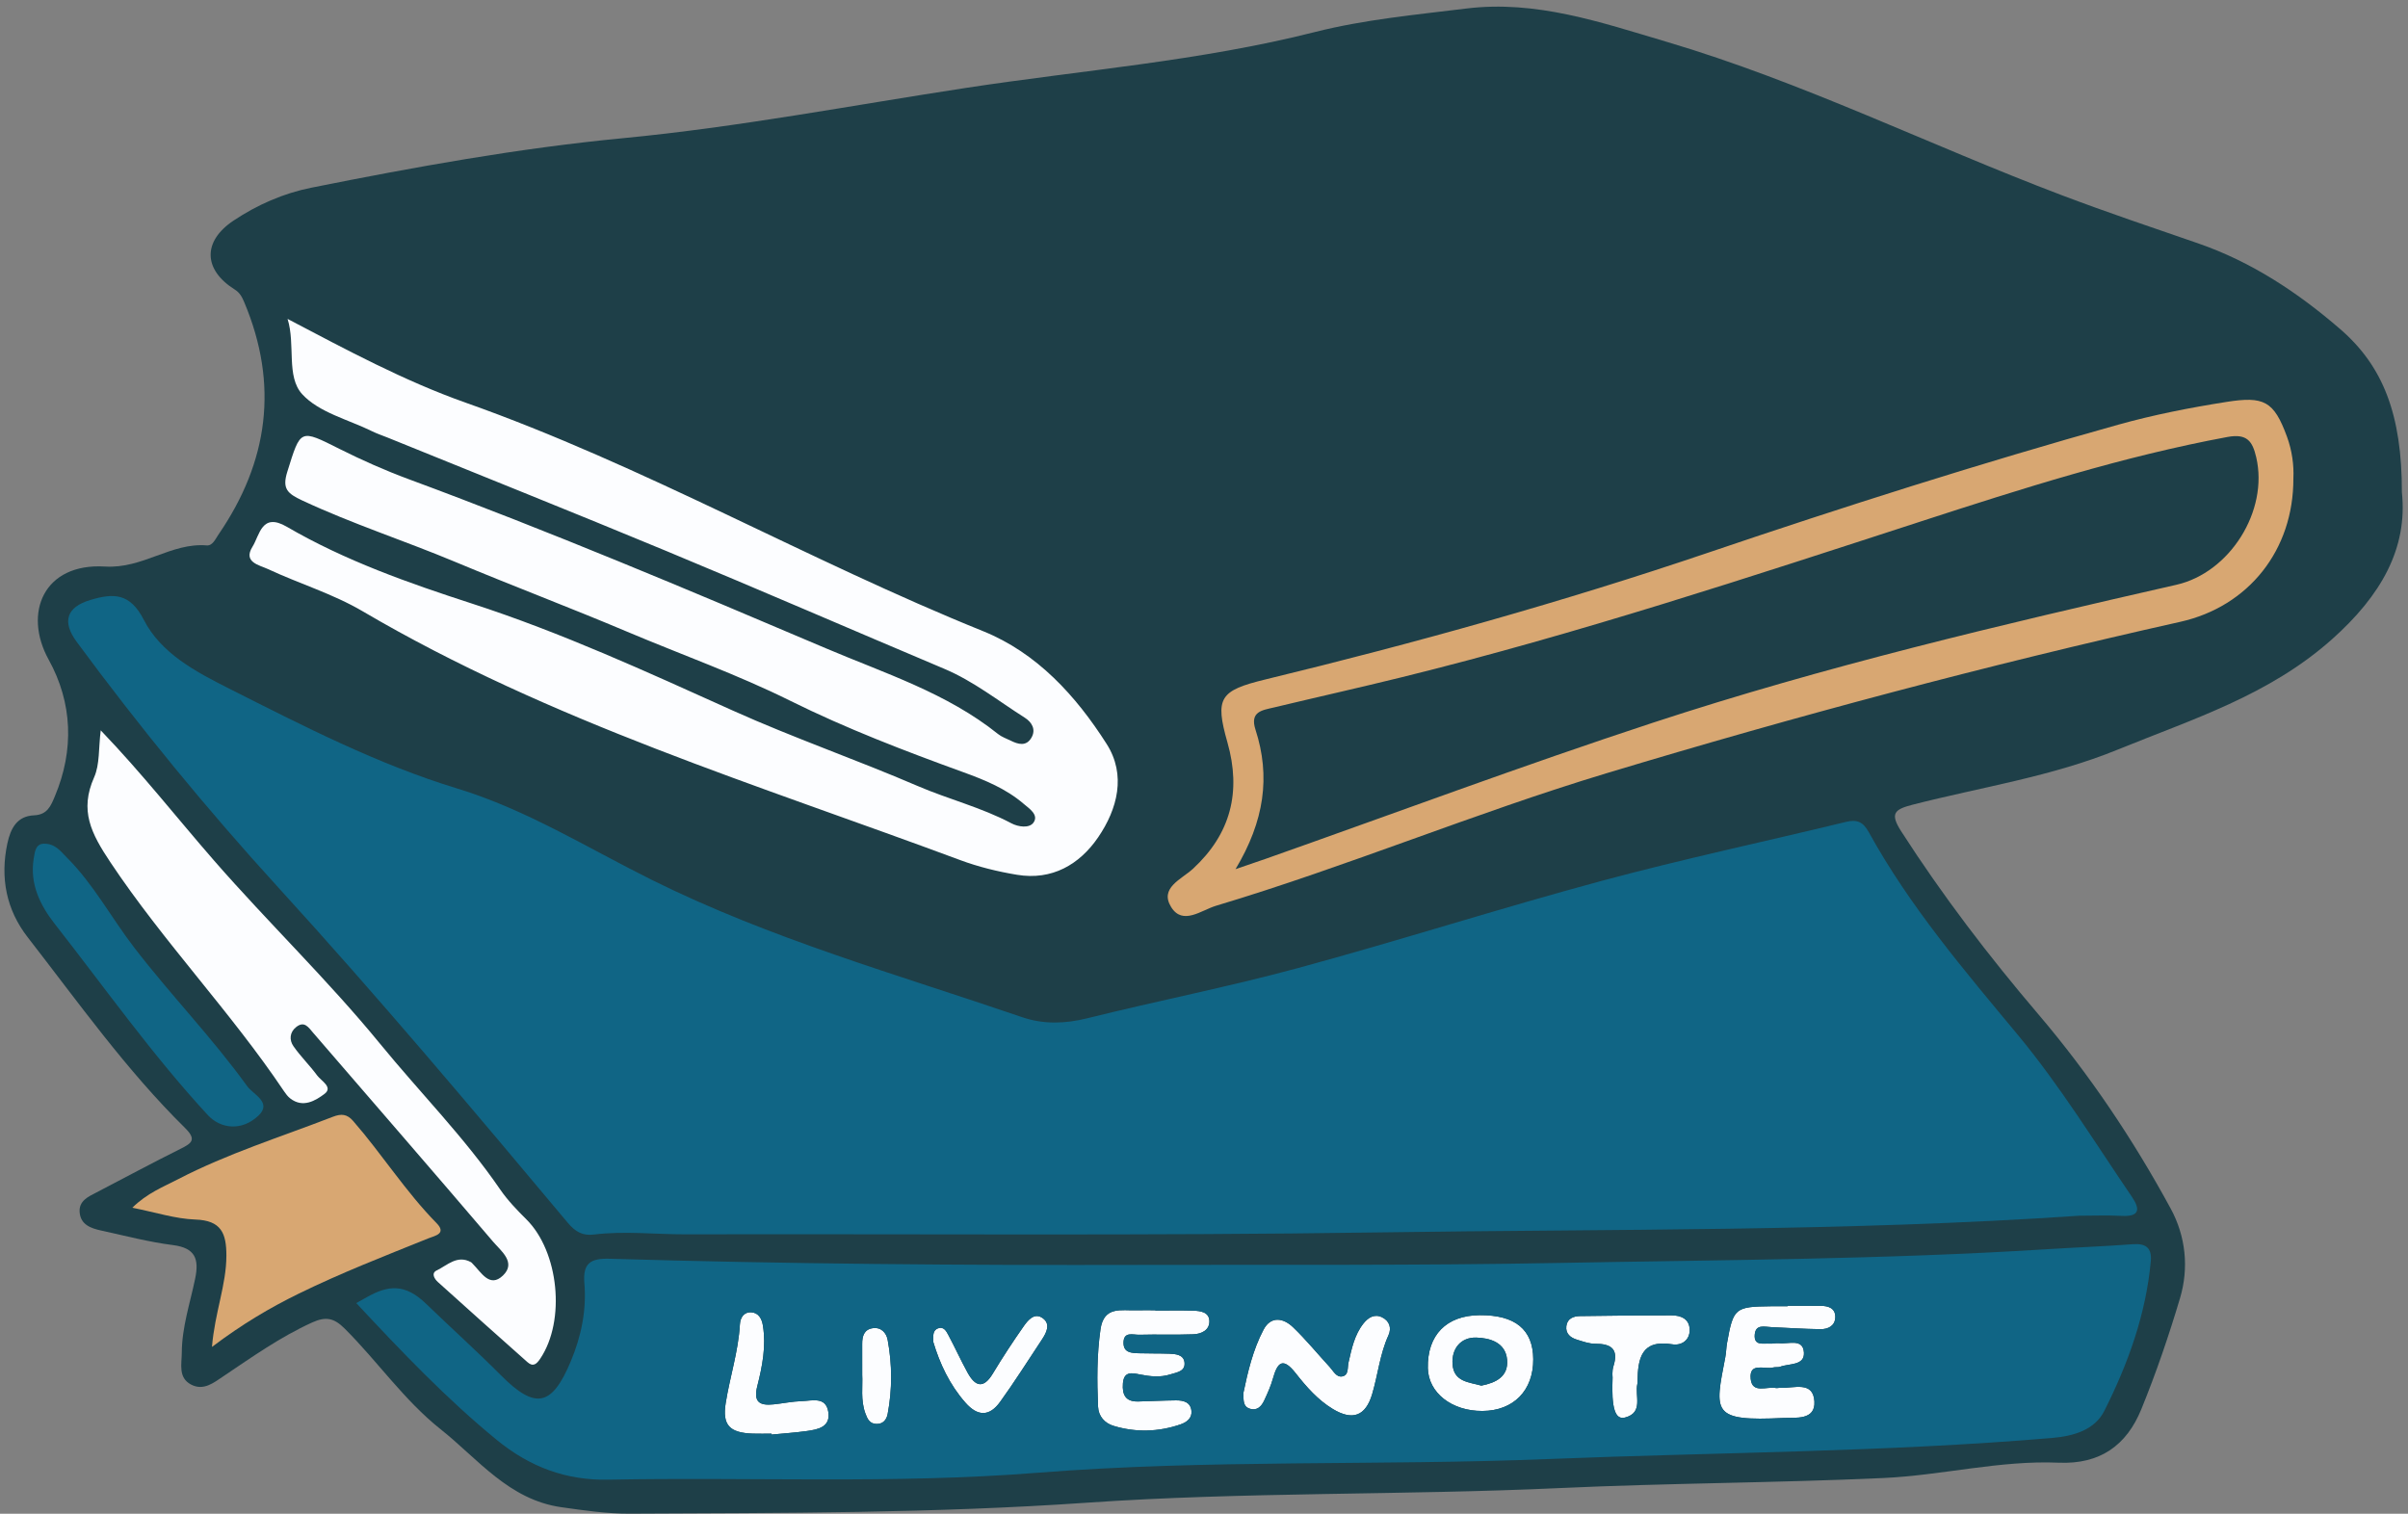 <?xml version="1.0" encoding="UTF-8" standalone="no"?><svg xmlns="http://www.w3.org/2000/svg" xmlns:xlink="http://www.w3.org/1999/xlink" fill="#000000" height="341.7" preserveAspectRatio="xMidYMid meet" version="1" viewBox="-1.0 -1.5 543.5 341.7" width="543.5" zoomAndPan="magnify"><rect x="-1.0" y="-1.5" width="543.5" height="341.7" fill="#808080" stroke="none"/><g id="change1_1"><path d="M541.121,109.629c0.023-17.538-4.241-28.462-13.899-36.818c-9.597-8.303-20.057-15.227-32.175-19.407 c-10.227-3.528-20.489-6.976-30.604-10.807c-29.843-11.301-58.522-25.551-89.251-34.65c-14.848-4.397-29.457-9.469-45.279-7.518 c-11.434,1.41-22.959,2.473-34.137,5.304c-25.89,6.557-52.468,8.594-78.747,12.609c-25.769,3.937-51.396,8.857-77.37,11.345 c-23.705,2.271-47.08,6.516-70.394,11.185c-6.343,1.271-12.204,3.863-17.551,7.423c-7.031,4.681-6.845,11.101,0.273,15.562 c1.145,0.718,1.645,1.687,2.146,2.874c7.827,18.587,5.45,36.019-5.84,52.46c-0.686,0.999-1.306,2.532-2.637,2.424 c-8.064-0.656-14.384,5.291-22.956,4.772c-13.853-0.838-18.53,10.49-12.714,21.019c5.364,9.711,5.813,20.343,1.392,30.853 c-0.908,2.159-1.688,4.156-4.689,4.284c-3.83,0.164-5.292,2.92-6.026,6.352c-1.663,7.772-0.222,14.987,4.58,21.162 c11.421,14.687,22.203,29.927,35.509,43.046c2.694,2.656,1.543,3.452-1.027,4.732c-6.35,3.161-12.597,6.528-18.892,9.801 c-1.911,0.993-4.072,1.917-3.856,4.523c0.234,2.825,2.571,3.612,4.884,4.116c5.371,1.17,10.718,2.587,16.155,3.274 c5.057,0.639,5.955,3.123,5.034,7.577c-1.146,5.544-2.996,10.985-3.017,16.719c-0.009,2.567-0.869,5.632,2.097,7.191 c2.813,1.478,5.115-0.413,7.312-1.888c6.478-4.351,12.826-8.857,20.002-12.122c3.153-1.435,4.984-0.985,7.34,1.36 c7.423,7.388,13.403,16.169,21.652,22.724c8.499,6.753,15.43,15.94,27.281,17.613c5.102,0.72,10.18,1.473,15.343,1.449 c34.419-0.159,68.791-0.081,103.217-2.464c35.537-2.46,71.269-1.661,106.91-3.313c24.246-1.124,48.556-1.155,72.841-2.259 c13.321-0.606,26.331-4.034,39.633-3.464c9.379,0.402,15.335-3.956,18.639-12.041c3.347-8.192,6.22-16.61,8.748-25.094 c2.045-6.861,1.28-13.986-2.095-20.205c-8.479-15.621-18.403-30.405-29.91-43.913c-11.19-13.136-21.592-26.747-30.917-41.25 c-2.62-4.076-1.543-4.972,2.649-6.046c15.444-3.957,31.292-6.319,46.204-12.41c16.862-6.887,34.145-12.233,48.373-24.916 C536.406,132.947,542.458,122.293,541.121,109.629z" fill="#1e3f48"/></g><g id="change2_1"><path d="M95.719,278.019c-9.849,3.97-19.738,7.812-29.296,12.495c-6.52,3.194-12.719,6.854-19.579,12.023 c0.65-7.844,3.247-13.984,3.253-20.599c0.004-5.08-1.172-7.951-7.003-8.154c-4.5-0.156-8.955-1.623-14.23-2.665 c3.386-3.328,6.971-4.694,10.298-6.422c11.189-5.812,23.216-9.554,34.922-14.093c1.962-0.761,3.245-0.652,4.626,0.935 c6.512,7.478,11.824,15.928,18.805,23.034C99.891,276.99,97.149,277.443,95.719,278.019z M263.351,203.275 c-2.729-4.359,2.329-6.287,4.895-8.655c8.572-7.91,10.948-17.418,7.795-28.53c-2.858-10.071-1.776-11.706,8.551-14.213 c33.739-8.188,67.177-17.508,100.047-28.654c30.578-10.369,61.315-20.147,92.405-28.842c8.043-2.25,16.204-3.846,24.447-5.149 c8.512-1.346,10.732-0.198,13.67,7.777c1.184,3.215,1.609,6.533,1.469,9.445c0.063,16.252-10.149,28.967-25.526,32.41 c-43.617,9.766-86.77,21.281-129.56,34.196c-29.709,8.967-58.367,20.999-88.089,29.901 C270.142,203.952,265.963,207.447,263.351,203.275z M277.865,194.693c3.276-1.122,5.076-1.721,6.864-2.353 c29.07-10.264,57.967-21.05,87.248-30.671c38.773-12.74,78.489-22.116,118.262-31.172c12.072-2.749,20.82-16.688,18.004-28.776 c-0.838-3.597-2.056-5.403-6.48-4.584c-23.614,4.375-46.43,11.662-69.173,19.053c-38.782,12.603-77.496,25.386-117.12,35.16 c-9.63,2.375-19.313,4.537-28.958,6.85c-2.555,0.613-5.479,0.875-4.139,5.008C285.797,173.766,284.378,183.843,277.865,194.693z" fill="#d8a772"/></g><g id="change3_1"><path d="M55.988,121.91c1.641-2.627,2.065-7.818,7.761-4.499c13.093,7.629,27.467,12.697,41.686,17.304 c20.329,6.587,39.629,15.473,58.944,24.171c13.74,6.187,27.93,11.086,41.726,17.029c6.943,2.991,14.393,4.835,21.155,8.419 c1.578,0.836,4.067,1.184,5.01-0.156c1.247-1.772-1.015-3.193-2.226-4.233c-3.947-3.389-8.686-5.346-13.555-7.113 c-13.285-4.82-26.485-9.874-39.163-16.167c-11.927-5.92-24.472-10.371-36.712-15.544c-12.876-5.442-25.961-10.386-38.858-15.78 c-11.445-4.787-23.269-8.601-34.537-13.871c-3.373-1.578-4.568-2.656-3.374-6.476c3.043-9.733,2.789-9.67,11.834-5.137 c5.063,2.538,10.274,4.851,15.585,6.815c31.759,11.744,62.958,24.896,94.092,38.147c13.281,5.653,27.358,10.099,38.918,19.379 c0.812,0.652,1.87,1.003,2.822,1.477c1.701,0.846,3.503,1.368,4.682-0.615c1.12-1.882,0.111-3.546-1.472-4.55 c-5.981-3.794-11.556-8.243-18.164-11.034c-20.897-8.826-41.709-17.855-62.656-26.56c-20.941-8.703-42.004-17.11-63.014-25.646 c-1.15-0.467-2.339-0.856-3.449-1.404c-5.402-2.664-12.019-4.238-15.817-8.386c-3.664-4.001-1.478-11.19-3.301-16.99 c13.303,6.977,26.285,13.986,40.166,18.895c40.246,14.233,77.306,35.63,116.792,51.578c12.206,4.93,20.972,14.588,27.91,25.469 c4.459,6.994,2.458,14.677-1.924,21.086c-4.211,6.158-10.427,9.754-18.301,8.447c-4.354-0.722-8.727-1.79-12.858-3.327 c-45.674-16.993-92.477-31.253-134.877-56.178c-6.677-3.925-14.301-6.215-21.366-9.518C57.555,126.059,53.79,125.427,55.988,121.91z M105.697,283.78c-0.126-0.125-0.234-0.284-0.384-0.367c-3.119-1.724-5.338,0.702-7.739,1.852c-1.319,0.632-0.516,1.926,0.268,2.634 c6.708,6.055,13.449,12.073,20.205,18.073c1.281,1.137,2.06,0.456,2.897-0.792c5.769-8.597,4.197-24.162-3.142-31.441 c-2.133-2.115-4.254-4.325-5.944-6.791c-8.042-11.729-18.069-21.827-27.033-32.789c-11.766-14.39-25.236-27.336-37.484-41.376 c-8.373-9.599-16.235-19.668-25.606-29.424c-0.51,4.048-0.193,7.674-1.485,10.587c-3.335,7.52-0.698,12.646,3.671,19.199 c12.04,18.061,27.128,33.72,39.193,51.691c0.393,0.585,0.84,1.178,1.388,1.606c2.87,2.244,5.726,0.491,7.73-1.013 c2.016-1.513-0.737-2.932-1.655-4.181c-1.676-2.281-3.74-4.282-5.351-6.602c-0.955-1.376-0.871-3.133,0.624-4.313 c1.859-1.468,2.777,0.072,3.846,1.312c13.541,15.711,27.154,31.359,40.604,47.147c1.765,2.072,5.297,4.688,2.205,7.643 C109.513,289.294,107.615,285.691,105.697,283.78z M409.921,293.26c-2.482-0.018-4.964-0.005-7.446-0.005c0,0.033,0,0.066,0,0.1 c-1.241,0-2.481-0.011-3.722,0.002c-8.169,0.087-8.531,0.383-9.952,8.318c-0.187,1.045-0.185,2.124-0.387,3.165 c-2.429,12.564-3.193,14.53,13.154,13.735c2.647-0.129,7.217,0.588,6.955-3.744c-0.285-4.712-4.697-2.9-7.643-3.071 c-0.351-0.02-0.723,0.117-1.059,0.051c-2.03-0.4-5.319,1.357-5.675-2.039c-0.409-3.899,3.158-2.083,5.066-2.594 c0.505-0.136,1.099,0.011,1.578-0.169c2.017-0.759,5.519-0.214,5.369-3.173c-0.168-3.304-3.496-1.898-5.584-2.13 c-0.695-0.077-1.419,0.13-2.122,0.082c-1.466-0.1-3.612,0.575-3.398-2.02c0.198-2.399,2.171-1.77,3.705-1.702 c3.713,0.165,7.424,0.424,11.138,0.468c1.696,0.02,3.298-0.741,3.338-2.697C413.277,293.78,411.675,293.274,409.921,293.26z M268.291,294.355c-2.833-0.085-5.67-0.024-8.506-0.024c0-0.022,0-0.044,0-0.066c-1.418,0-2.837-0.037-4.254,0.007 c-3.396,0.106-7.383-1.027-8.143,4.283c-0.833,5.817-0.798,11.647-0.548,17.483c0.093,2.178,1.521,3.718,3.461,4.309 c5.038,1.535,10.128,1.398,15.13-0.314c1.418-0.485,2.643-1.395,2.486-3.04c-0.194-2.035-1.855-2.407-3.534-2.39 c-2.832,0.029-5.662,0.181-8.493,0.253c-2.832,0.072-3.646-1.51-3.441-4.088c0.226-2.834,2.104-2.35,3.855-2.008 c2.29,0.448,4.562,0.703,6.83-0.016c1.48-0.469,3.515-0.668,3.201-2.809c-0.24-1.637-1.977-1.813-3.402-1.864 c-2.302-0.083-4.609-0.029-6.911-0.104c-1.614-0.052-3.44-0.097-3.44-2.348c0-2.645,2.177-1.784,3.552-1.823 c4.068-0.116,8.145,0.052,12.211-0.105c1.834-0.071,3.726-0.94,3.615-3.08C271.856,294.635,269.897,294.403,268.291,294.355z M310.944,295.853c-1.709-0.838-3.135,0.054-4.185,1.372c-2.05,2.574-2.687,5.73-3.395,8.841c-0.264,1.157,0.1,2.837-1.409,3.127 c-1.329,0.255-2.012-1.228-2.828-2.113c-2.76-2.995-5.344-6.169-8.274-8.984c-2.203-2.117-5.02-2.585-6.678,0.568 c-2.396,4.555-3.562,9.592-4.537,14.28c0.039,1.605-0.102,2.994,1.367,3.51c1.685,0.592,2.703-0.465,3.339-1.837 c0.742-1.601,1.482-3.231,1.956-4.923c1.031-3.673,2.235-4.939,5.163-1.202c2.39,3.049,5.001,6.033,8.39,8.074 c4.452,2.681,7.379,1.56,8.847-3.364c1.312-4.401,1.742-9.039,3.681-13.285C313.132,298.271,312.618,296.673,310.944,295.853z M345.062,305.296c0.047,7.076-4.442,11.658-11.46,11.7c-6.93,0.041-12.208-4.099-12.326-9.669 c-0.157-7.459,4.176-11.897,11.676-11.957C340.992,295.306,345.018,298.605,345.062,305.296z M339.164,305.465 c-0.327-3.988-3.983-4.954-6.973-5.035c-3.368-0.091-5.569,2.363-5.347,5.969c0.249,4.053,3.748,4.085,6.505,4.874 C336.71,310.618,339.47,309.194,339.164,305.465z M179.944,314.775c-2.113,0.062-4.212,0.51-6.323,0.729 c-3.101,0.321-4.633-0.444-3.691-4.135c1.135-4.445,2.017-9.013,1.262-13.674c-0.245-1.511-0.969-2.842-2.579-2.96 c-1.717-0.125-2.53,1.195-2.616,2.74c-0.336,6.056-2.264,11.815-3.205,17.75c-0.789,4.978,0.874,6.696,6.094,6.885 c1.417,0.051,2.836,0.008,4.255,0.008c0.006,0.069,0.012,0.137,0.019,0.206c2.638-0.257,5.289-0.428,7.912-0.794 c2.516-0.351,5.392-0.873,4.892-4.269C185.433,313.659,182.273,314.706,179.944,314.775z M376.287,295.412 c-6.889-0.011-13.779,0.069-20.668,0.165c-1.503,0.021-2.88,0.56-3.089,2.278c-0.205,1.682,0.932,2.597,2.384,3.044 c1.339,0.412,2.73,0.924,4.098,0.923c3.599-0.003,5.386,1.144,4.149,5.078c-0.36,1.144-0.189,2.455-0.192,2.51 c-0.303,7.052,0.595,9.645,2.809,9.068c4.236-1.102,2.171-4.923,2.784-7.592c0.039-0.17,0.033-0.352,0.036-0.528 c0.082-5.161,0.808-9.561,7.855-8.41c2.023,0.33,3.973-0.865,3.916-3.314C380.312,296.189,378.381,295.415,376.287,295.412z M234.402,296.084c-1.883-1.403-3.36,0.374-4.348,1.786c-2.435,3.48-4.773,7.037-6.963,10.675c-2.109,3.503-3.957,2.947-5.679-0.164 c-1.539-2.78-2.847-5.687-4.344-8.491c-0.468-0.877-1.057-2.044-2.364-1.543c-1.212,0.464-1.083,1.685-1.067,3.036 c1.46,4.878,3.652,9.617,7.247,13.717c2.83,3.228,5.482,3.116,7.841-0.149c3.313-4.587,6.333-9.386,9.462-14.105 C235.213,299.298,236.153,297.389,234.402,296.084z M195.961,298.313c-1.95,0.291-2.37,1.831-2.36,3.556 c0.011,2.111,0.003,4.221,0.003,6.966c0.157,2.509-0.418,5.706,0.74,8.777c0.454,1.205,0.951,2.275,2.483,2.311 c1.554,0.036,2.288-1.031,2.519-2.242c1.058-5.562,1.036-11.165,0.006-16.721C199.049,299.338,197.872,298.029,195.961,298.313z" fill="#fcfdff"/></g><g id="change4_1"><path d="M16.306,143.376c-3.35-4.545-2.313-7.841,3.118-9.455c5.142-1.528,8.894-1.647,12.037,4.496 c3.884,7.59,11.751,11.734,19.199,15.491c16.776,8.462,33.471,17.081,51.594,22.6c15.524,4.727,29.358,13.392,43.788,20.571 c26.831,13.348,55.542,21.405,83.698,31.041c4.747,1.624,9.638,1.487,14.667,0.235c15.823-3.938,31.854-7.076,47.583-11.343 c22.904-6.213,45.524-13.478,68.437-19.654c18.294-4.931,36.854-8.869,55.273-13.345c2.534-0.616,3.87,0.106,5.103,2.345 c9.207,16.726,21.524,31.158,33.65,45.766c9.525,11.475,17.336,24.225,25.728,36.535c1.929,2.83,1.725,4.516-2.324,4.3 c-3.186-0.17-6.388-0.034-9.583-0.034c-52.614,3.59-105.321,2.978-158.003,3.765c-52.178,0.78-104.351,0.315-156.525,0.436 c-6.909,0.016-13.819-0.807-20.729,0.049c-2.498,0.309-4.16-0.617-5.857-2.644c-21.384-25.541-42.822-51.017-65.298-75.642 C45.739,181.226,30.529,162.673,16.306,143.376z M480.379,279.357c2.99-0.222,4.345,0.848,4.066,3.872 c-1.108,11.992-5.147,23.145-10.49,33.752c-2.164,4.295-6.894,5.692-11.792,6.107c-37.817,3.207-75.754,3.235-113.631,4.756 c-38.467,1.545-77.019,0.061-115.376,3.102c-32.291,2.56-64.546,0.932-96.81,1.56c-9.471,0.184-17.669-2.773-25.32-9.053 c-11.296-9.271-21.286-19.742-31.611-30.81c0.838-0.468,1.603-0.891,2.364-1.322c4.821-2.736,8.622-3.135,13.396,1.48 c5.585,5.398,11.386,10.605,16.89,16.14c7.816,7.86,11.521,6.962,15.748-3.109c2.381-5.673,3.598-11.566,3.088-17.651 c-0.385-4.599,1.425-5.672,5.733-5.544c39.912,1.179,79.838,1.491,119.766,1.388c31.412-0.081,62.831,0.154,94.234-0.439 c36.705-0.693,73.434-0.781,110.097-3.087C467.279,280.089,473.838,279.843,480.379,279.357z M185.963,317.26 c-0.531-3.601-3.69-2.554-6.019-2.486c-2.113,0.062-4.212,0.51-6.323,0.729c-3.101,0.321-4.633-0.444-3.691-4.135 c1.135-4.445,2.017-9.013,1.262-13.674c-0.245-1.511-0.969-2.842-2.579-2.96c-1.717-0.125-2.53,1.195-2.616,2.74 c-0.336,6.056-2.264,11.815-3.205,17.75c-0.789,4.978,0.874,6.696,6.094,6.885c1.417,0.051,2.836,0.008,4.255,0.008 c0.006,0.069,0.012,0.137,0.019,0.206c2.638-0.257,5.289-0.428,7.912-0.794C183.587,321.179,186.464,320.656,185.963,317.26z M199.35,300.96c-0.3-1.622-1.478-2.931-3.389-2.647c-1.95,0.291-2.37,1.831-2.36,3.556c0.011,2.111,0.003,4.221,0.003,6.966 c0.157,2.509-0.418,5.706,0.74,8.777c0.454,1.205,0.951,2.275,2.483,2.311c1.554,0.036,2.288-1.031,2.519-2.242 C200.401,312.119,200.379,306.516,199.35,300.96z M234.402,296.084c-1.883-1.403-3.36,0.374-4.348,1.786 c-2.435,3.48-4.773,7.037-6.963,10.675c-2.109,3.503-3.957,2.947-5.679-0.164c-1.539-2.78-2.847-5.687-4.344-8.491 c-0.468-0.877-1.057-2.044-2.364-1.543c-1.212,0.464-1.083,1.685-1.067,3.036c1.46,4.878,3.652,9.617,7.247,13.717 c2.83,3.228,5.482,3.116,7.841-0.149c3.313-4.587,6.333-9.386,9.462-14.105C235.213,299.298,236.153,297.389,234.402,296.084z M271.959,296.61c-0.103-1.975-2.062-2.206-3.668-2.255c-2.833-0.085-5.67-0.024-8.506-0.024c0-0.022,0-0.044,0-0.066 c-1.418,0-2.837-0.037-4.254,0.007c-3.396,0.106-7.383-1.027-8.143,4.283c-0.833,5.817-0.798,11.647-0.548,17.483 c0.093,2.178,1.521,3.718,3.461,4.309c5.038,1.535,10.128,1.398,15.13-0.314c1.418-0.485,2.643-1.395,2.486-3.04 c-0.194-2.035-1.855-2.407-3.534-2.39c-2.832,0.029-5.662,0.181-8.493,0.253c-2.832,0.072-3.646-1.51-3.441-4.088 c0.226-2.834,2.104-2.35,3.855-2.008c2.29,0.448,4.562,0.703,6.83-0.016c1.48-0.469,3.515-0.668,3.201-2.809 c-0.24-1.637-1.977-1.813-3.402-1.864c-2.302-0.083-4.609-0.029-6.911-0.104c-1.614-0.052-3.44-0.097-3.44-2.348 c0-2.645,2.177-1.784,3.552-1.823c4.068-0.116,8.145,0.052,12.211-0.105C270.178,299.619,272.07,298.75,271.959,296.61z M310.944,295.853c-1.709-0.838-3.135,0.054-4.185,1.372c-2.05,2.574-2.687,5.73-3.395,8.841c-0.264,1.157,0.1,2.837-1.409,3.127 c-1.329,0.255-2.012-1.228-2.828-2.113c-2.76-2.995-5.344-6.169-8.274-8.984c-2.203-2.117-5.02-2.585-6.678,0.568 c-2.396,4.555-3.562,9.592-4.537,14.28c0.039,1.605-0.102,2.994,1.367,3.51c1.685,0.592,2.703-0.465,3.339-1.837 c0.742-1.601,1.482-3.231,1.956-4.923c1.031-3.673,2.235-4.939,5.163-1.202c2.39,3.049,5.001,6.033,8.39,8.074 c4.452,2.681,7.379,1.56,8.847-3.364c1.312-4.401,1.742-9.039,3.681-13.285C313.132,298.271,312.618,296.673,310.944,295.853z M345.062,305.296c-0.044-6.691-4.07-9.99-12.111-9.926c-7.499,0.06-11.832,4.497-11.676,11.957 c0.117,5.57,5.395,9.711,12.326,9.669C340.62,316.954,345.109,312.372,345.062,305.296z M380.369,298.634 c-0.056-2.445-1.988-3.219-4.082-3.222c-6.889-0.011-13.779,0.069-20.668,0.165c-1.503,0.021-2.88,0.56-3.089,2.278 c-0.205,1.682,0.932,2.597,2.384,3.044c1.339,0.412,2.73,0.924,4.098,0.923c3.599-0.003,5.386,1.144,4.149,5.078 c-0.36,1.144-0.189,2.455-0.192,2.51c-0.303,7.052,0.595,9.645,2.809,9.068c4.236-1.102,2.171-4.923,2.784-7.592 c0.039-0.17,0.033-0.352,0.036-0.528c0.082-5.161,0.808-9.561,7.855-8.41C378.475,302.278,380.425,301.083,380.369,298.634z M413.235,295.837c0.042-2.057-1.561-2.563-3.315-2.576c-2.482-0.018-4.964-0.005-7.446-0.005c0,0.033,0,0.066,0,0.1 c-1.241,0-2.481-0.011-3.722,0.002c-8.169,0.087-8.531,0.383-9.952,8.318c-0.187,1.045-0.185,2.124-0.387,3.165 c-2.429,12.564-3.193,14.53,13.154,13.735c2.647-0.129,7.217,0.588,6.955-3.744c-0.285-4.712-4.697-2.9-7.643-3.071 c-0.351-0.02-0.723,0.117-1.059,0.051c-2.03-0.4-5.319,1.357-5.675-2.039c-0.409-3.899,3.158-2.083,5.066-2.594 c0.505-0.136,1.099,0.011,1.578-0.169c2.017-0.759,5.519-0.214,5.369-3.173c-0.168-3.304-3.496-1.898-5.584-2.13 c-0.695-0.077-1.419,0.13-2.122,0.082c-1.466-0.1-3.612,0.575-3.398-2.02c0.198-2.399,2.171-1.77,3.705-1.702 c3.713,0.165,7.424,0.424,11.138,0.468C411.594,298.554,413.196,297.793,413.235,295.837z M45.897,250.199 c2.899,3.141,7.701,3.689,11.458,0.109c3.112-2.966-1.225-4.766-2.56-6.618c-7.875-10.923-17.283-20.61-25.503-31.295 c-5.183-6.738-9.196-14.356-15.273-20.397c-1.344-1.336-2.52-3.069-5.104-3.051c-1.923,0.04-2.063,1.898-2.306,3.375 c-0.937,5.696,1.459,10.529,4.765,14.75C22.73,221.567,33.375,236.634,45.897,250.199z M332.191,300.431 c-3.368-0.091-5.569,2.363-5.347,5.969c0.249,4.053,3.748,4.085,6.505,4.874c3.361-0.656,6.12-2.08,5.815-5.809 C338.837,301.477,335.182,300.511,332.191,300.431z" fill="#106585"/></g></svg>